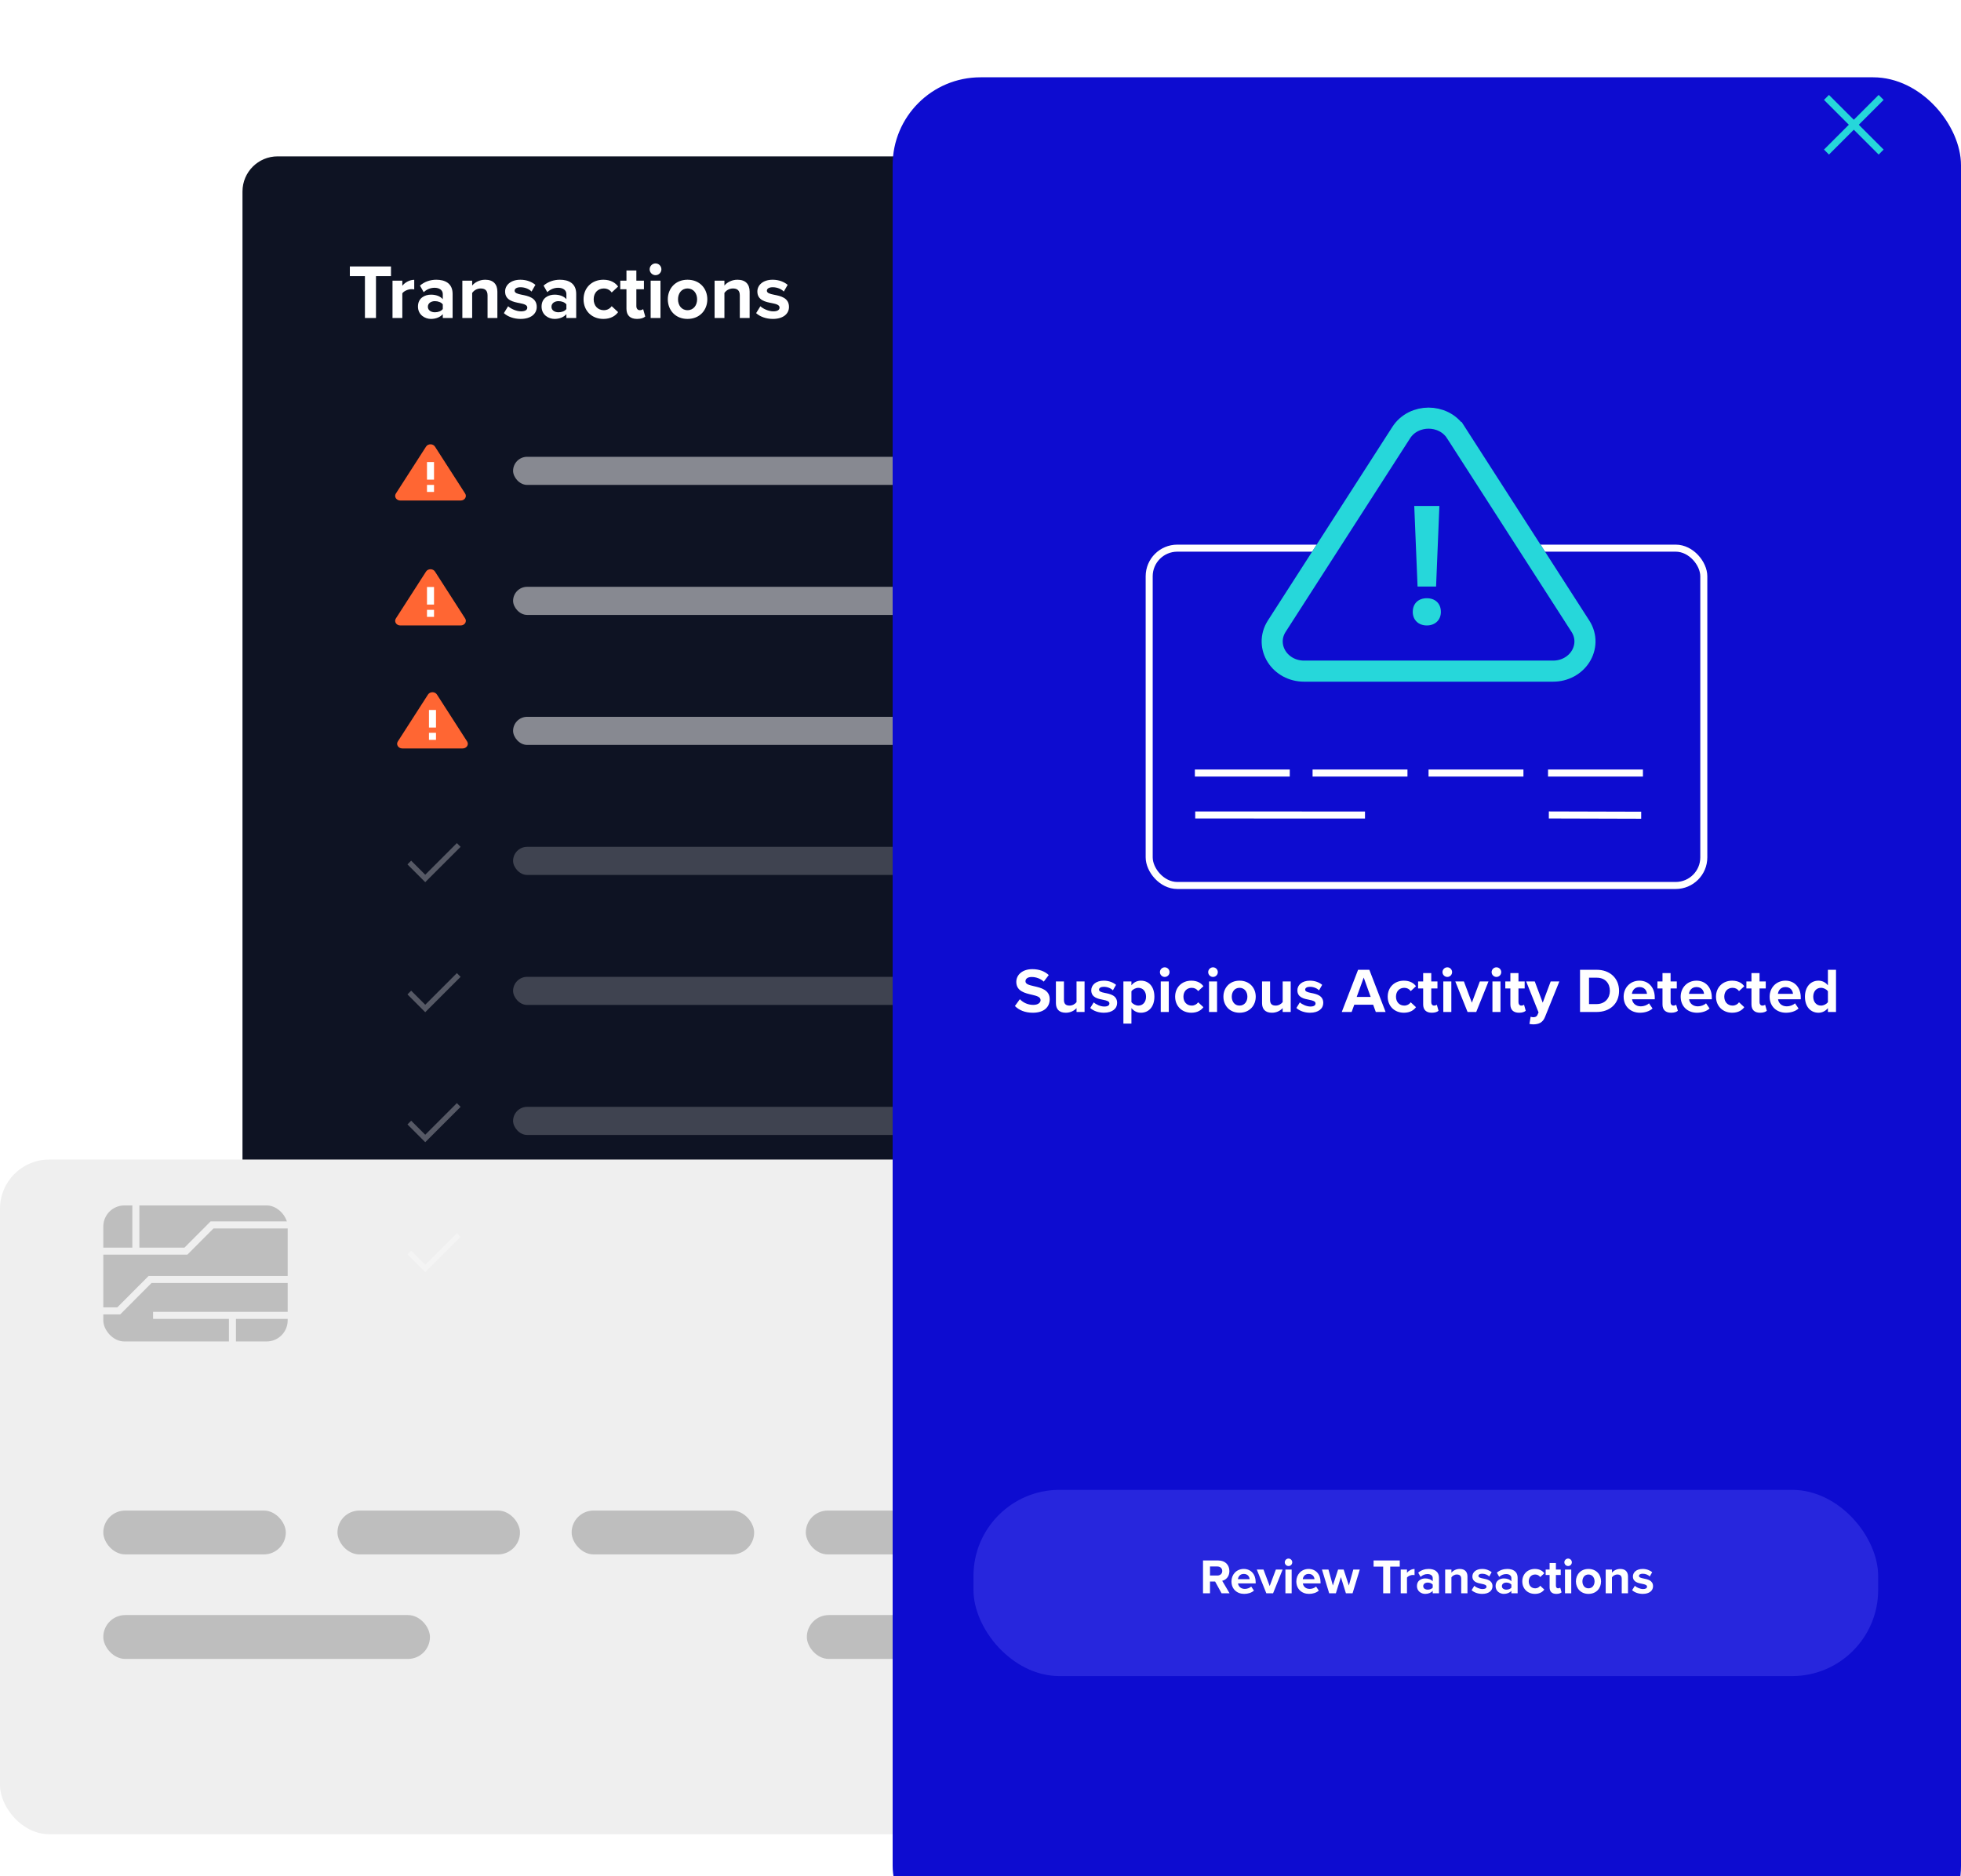 <svg width="558" height="534" viewBox="0 0 558 534" fill="none" xmlns="http://www.w3.org/2000/svg">
<g clip-path="url(#clip0_12_3904)">
<rect x="69" y="44.5" width="442" height="352" rx="10" fill="#0E1323"/>
<path fill-rule="evenodd" clip-rule="evenodd" d="M123.061 213H114.472C113.341 213 112.633 211.9 113.199 211.02L117.493 204.34L121.788 197.66C122.353 196.78 123.767 196.78 124.333 197.66L128.628 204.34L132.922 211.02C133.488 211.9 132.781 213 131.649 213H123.061Z" fill="#FF6633"/>
<path d="M123.061 202.054V207.054" stroke="white" stroke-width="2"/>
<path d="M123.061 208.554V210.554" stroke="white" stroke-width="2"/>
<rect opacity="0.5" x="146" y="130" width="126" height="8" rx="4" fill="white"/>
<rect opacity="0.5" x="146" y="167" width="126" height="8" rx="4" fill="white"/>
<rect opacity="0.5" x="146" y="204" width="126" height="8" rx="4" fill="white"/>
<rect opacity="0.204" x="146" y="241" width="126" height="8" rx="4" fill="white"/>
<rect opacity="0.204" x="146" y="278" width="126" height="8" rx="4" fill="white"/>
<rect opacity="0.204" x="146" y="315" width="126" height="8" rx="4" fill="white"/>
<rect opacity="0.204" x="146" y="352" width="126" height="8" rx="4" fill="white"/>
<g filter="url(#filter0_dd_12_3904)">
<rect y="308" width="313" height="192" rx="14" fill="#EFEFEF"/>
</g>
<rect opacity="0.205" x="29.393" y="343.054" width="52.465" height="38.719" rx="6" fill="black"/>
<rect opacity="0.205" x="29.393" y="429.892" width="51.934" height="12.481" rx="6.241" fill="black"/>
<rect opacity="0.205" x="29.393" y="459.635" width="92.947" height="12.481" rx="6.241" fill="black"/>
<rect opacity="0.205" x="229.586" y="459.635" width="51.637" height="12.481" rx="6.241" fill="black"/>
<rect opacity="0.205" x="96.025" y="429.892" width="51.934" height="12.481" rx="6.241" fill="black"/>
<rect opacity="0.205" x="162.658" y="429.892" width="51.934" height="12.481" rx="6.241" fill="black"/>
<rect opacity="0.205" x="229.29" y="429.892" width="51.934" height="12.481" rx="6.241" fill="black"/>
<path d="M26.315 356.067H52.899L60.345 348.6H82.406" stroke="#EFEFEF" stroke-width="2"/>
<path d="M83.469 364.125H42.709L33.793 373.066H16.385" stroke="#EFEFEF" stroke-width="2"/>
<path d="M38.656 355.738L38.656 340.281" stroke="#EFEFEF" stroke-width="2"/>
<path d="M85.167 374.343L43.558 374.343" stroke="#EFEFEF" stroke-width="2"/>
<path d="M66.14 374.583V383.301" stroke="#EFEFEF" stroke-width="2"/>
<g filter="url(#filter1_dd_12_3904)">
<rect x="254" width="304" height="534" rx="25" fill="#0D0CD0"/>
</g>
<path d="M534.571 28.429L520.429 42.571" stroke="#26D7DA" stroke-width="2" stroke-linecap="square"/>
<path d="M520.429 28.429L534.571 42.571" stroke="#26D7DA" stroke-width="2" stroke-linecap="square"/>
<path d="M288.792 286.308L290.196 284.364C291.042 285.246 292.356 285.984 294.012 285.984C295.416 285.984 296.1 285.318 296.1 284.634C296.1 283.734 295.056 283.428 293.67 283.104C291.708 282.654 289.188 282.114 289.188 279.432C289.188 277.434 290.916 275.814 293.742 275.814C295.65 275.814 297.234 276.39 298.422 277.488L297 279.36C296.028 278.46 294.732 278.046 293.562 278.046C292.41 278.046 291.798 278.55 291.798 279.27C291.798 280.08 292.806 280.332 294.192 280.656C296.172 281.106 298.692 281.7 298.692 284.364C298.692 286.56 297.126 288.216 293.886 288.216C291.582 288.216 289.926 287.442 288.792 286.308ZM308.613 288H306.327V286.902C305.733 287.568 304.689 288.216 303.267 288.216C301.359 288.216 300.459 287.172 300.459 285.48V279.306H302.745V284.58C302.745 285.786 303.375 286.182 304.347 286.182C305.229 286.182 305.931 285.696 306.327 285.192V279.306H308.613V288ZM310.227 286.866L311.217 285.264C311.847 285.858 313.143 286.452 314.223 286.452C315.213 286.452 315.681 286.11 315.681 285.57C315.681 284.958 314.925 284.742 313.935 284.544C312.441 284.256 310.515 283.896 310.515 281.826C310.515 280.368 311.793 279.09 314.079 279.09C315.555 279.09 316.725 279.594 317.571 280.278L316.671 281.844C316.149 281.286 315.159 280.836 314.097 280.836C313.269 280.836 312.729 281.142 312.729 281.646C312.729 282.186 313.413 282.384 314.385 282.582C315.879 282.87 317.877 283.266 317.877 285.426C317.877 287.028 316.527 288.216 314.115 288.216C312.603 288.216 311.145 287.712 310.227 286.866ZM321.947 286.884V291.312H319.661V279.306H321.947V280.404C322.613 279.558 323.567 279.09 324.629 279.09C326.861 279.09 328.481 280.746 328.481 283.644C328.481 286.542 326.861 288.216 324.629 288.216C323.603 288.216 322.649 287.784 321.947 286.884ZM326.105 283.644C326.105 282.15 325.223 281.124 323.909 281.124C323.171 281.124 322.325 281.556 321.947 282.114V285.192C322.325 285.732 323.171 286.182 323.909 286.182C325.223 286.182 326.105 285.156 326.105 283.644ZM331.424 278.028C330.686 278.028 330.056 277.416 330.056 276.66C330.056 275.904 330.686 275.292 331.424 275.292C332.18 275.292 332.792 275.904 332.792 276.66C332.792 277.416 332.18 278.028 331.424 278.028ZM332.576 288H330.29V279.306H332.576V288ZM334.385 283.644C334.385 280.98 336.311 279.09 338.993 279.09C340.775 279.09 341.855 279.864 342.431 280.674L340.937 282.06C340.523 281.466 339.893 281.124 339.101 281.124C337.715 281.124 336.743 282.132 336.743 283.644C336.743 285.156 337.715 286.182 339.101 286.182C339.893 286.182 340.523 285.822 340.937 285.246L342.431 286.632C341.855 287.442 340.775 288.216 338.993 288.216C336.311 288.216 334.385 286.326 334.385 283.644ZM345.16 278.028C344.422 278.028 343.792 277.416 343.792 276.66C343.792 275.904 344.422 275.292 345.16 275.292C345.916 275.292 346.528 275.904 346.528 276.66C346.528 277.416 345.916 278.028 345.16 278.028ZM346.312 288H344.026V279.306H346.312V288ZM352.71 288.216C349.848 288.216 348.12 286.128 348.12 283.644C348.12 281.178 349.848 279.09 352.71 279.09C355.59 279.09 357.318 281.178 357.318 283.644C357.318 286.128 355.59 288.216 352.71 288.216ZM352.71 286.182C354.132 286.182 354.942 285.012 354.942 283.644C354.942 282.294 354.132 281.124 352.71 281.124C351.288 281.124 350.496 282.294 350.496 283.644C350.496 285.012 351.288 286.182 352.71 286.182ZM367.268 288H364.982V286.902C364.388 287.568 363.344 288.216 361.922 288.216C360.014 288.216 359.114 287.172 359.114 285.48V279.306H361.4V284.58C361.4 285.786 362.03 286.182 363.002 286.182C363.884 286.182 364.586 285.696 364.982 285.192V279.306H367.268V288ZM368.882 286.866L369.872 285.264C370.502 285.858 371.798 286.452 372.878 286.452C373.868 286.452 374.336 286.11 374.336 285.57C374.336 284.958 373.58 284.742 372.59 284.544C371.096 284.256 369.17 283.896 369.17 281.826C369.17 280.368 370.448 279.09 372.734 279.09C374.21 279.09 375.38 279.594 376.226 280.278L375.326 281.844C374.804 281.286 373.814 280.836 372.752 280.836C371.924 280.836 371.384 281.142 371.384 281.646C371.384 282.186 372.068 282.384 373.04 282.582C374.534 282.87 376.532 283.266 376.532 285.426C376.532 287.028 375.182 288.216 372.77 288.216C371.258 288.216 369.8 287.712 368.882 286.866ZM394.272 288H391.482L390.726 285.93H385.362L384.606 288H381.798L386.442 275.994H389.646L394.272 288ZM390.024 283.716L388.044 278.208L386.046 283.716H390.024ZM394.868 283.644C394.868 280.98 396.794 279.09 399.476 279.09C401.258 279.09 402.338 279.864 402.914 280.674L401.42 282.06C401.006 281.466 400.376 281.124 399.584 281.124C398.198 281.124 397.226 282.132 397.226 283.644C397.226 285.156 398.198 286.182 399.584 286.182C400.376 286.182 401.006 285.822 401.42 285.246L402.914 286.632C402.338 287.442 401.258 288.216 399.476 288.216C396.794 288.216 394.868 286.326 394.868 283.644ZM407.425 288.216C405.823 288.216 404.959 287.388 404.959 285.84V281.304H403.519V279.306H404.959V276.93H407.263V279.306H409.027V281.304H407.263V285.228C407.263 285.768 407.551 286.182 408.055 286.182C408.397 286.182 408.721 286.056 408.847 285.93L409.333 287.658C408.991 287.964 408.379 288.216 407.425 288.216ZM411.825 278.028C411.087 278.028 410.457 277.416 410.457 276.66C410.457 275.904 411.087 275.292 411.825 275.292C412.581 275.292 413.193 275.904 413.193 276.66C413.193 277.416 412.581 278.028 411.825 278.028ZM412.977 288H410.691V279.306H412.977V288ZM420.06 288H417.594L414.102 279.306H416.55L418.818 285.354L421.086 279.306H423.552L420.06 288ZM425.806 278.028C425.068 278.028 424.438 277.416 424.438 276.66C424.438 275.904 425.068 275.292 425.806 275.292C426.562 275.292 427.174 275.904 427.174 276.66C427.174 277.416 426.562 278.028 425.806 278.028ZM426.958 288H424.672V279.306H426.958V288ZM432.241 288.216C430.639 288.216 429.775 287.388 429.775 285.84V281.304H428.335V279.306H429.775V276.93H432.079V279.306H433.843V281.304H432.079V285.228C432.079 285.768 432.367 286.182 432.871 286.182C433.213 286.182 433.537 286.056 433.663 285.93L434.149 287.658C433.807 287.964 433.195 288.216 432.241 288.216ZM435.201 291.402L435.543 289.35C435.741 289.44 436.047 289.494 436.263 289.494C436.857 289.494 437.253 289.332 437.469 288.864L437.793 288.126L434.265 279.306H436.713L438.981 285.354L441.249 279.306H443.715L439.629 289.422C438.981 291.06 437.829 291.492 436.335 291.528C436.065 291.528 435.489 291.474 435.201 291.402ZM454.329 288H449.595V275.994H454.329C458.091 275.994 460.701 278.388 460.701 282.006C460.701 285.624 458.091 288 454.329 288ZM452.151 278.244V285.75H454.329C456.705 285.75 458.091 284.04 458.091 282.006C458.091 279.882 456.795 278.244 454.329 278.244H452.151ZM462.003 283.644C462.003 281.124 463.857 279.09 466.503 279.09C469.095 279.09 470.859 281.034 470.859 283.878V284.382H464.397C464.541 285.48 465.423 286.398 466.899 286.398C467.709 286.398 468.663 286.074 469.221 285.534L470.229 287.01C469.347 287.82 467.997 288.216 466.647 288.216C464.001 288.216 462.003 286.434 462.003 283.644ZM466.503 280.908C465.081 280.908 464.469 281.97 464.361 282.834H468.645C468.591 282.006 468.015 280.908 466.503 280.908ZM475.526 288.216C473.924 288.216 473.06 287.388 473.06 285.84V281.304H471.62V279.306H473.06V276.93H475.364V279.306H477.128V281.304H475.364V285.228C475.364 285.768 475.652 286.182 476.156 286.182C476.498 286.182 476.822 286.056 476.948 285.93L477.434 287.658C477.092 287.964 476.48 288.216 475.526 288.216ZM478.234 283.644C478.234 281.124 480.088 279.09 482.734 279.09C485.326 279.09 487.09 281.034 487.09 283.878V284.382H480.628C480.772 285.48 481.654 286.398 483.13 286.398C483.94 286.398 484.894 286.074 485.452 285.534L486.46 287.01C485.578 287.82 484.228 288.216 482.878 288.216C480.232 288.216 478.234 286.434 478.234 283.644ZM482.734 280.908C481.312 280.908 480.7 281.97 480.592 282.834H484.876C484.822 282.006 484.246 280.908 482.734 280.908ZM488.283 283.644C488.283 280.98 490.209 279.09 492.891 279.09C494.673 279.09 495.753 279.864 496.329 280.674L494.835 282.06C494.421 281.466 493.791 281.124 492.999 281.124C491.613 281.124 490.641 282.132 490.641 283.644C490.641 285.156 491.613 286.182 492.999 286.182C493.791 286.182 494.421 285.822 494.835 285.246L496.329 286.632C495.753 287.442 494.673 288.216 492.891 288.216C490.209 288.216 488.283 286.326 488.283 283.644ZM500.84 288.216C499.238 288.216 498.374 287.388 498.374 285.84V281.304H496.934V279.306H498.374V276.93H500.678V279.306H502.442V281.304H500.678V285.228C500.678 285.768 500.966 286.182 501.47 286.182C501.812 286.182 502.136 286.056 502.262 285.93L502.748 287.658C502.406 287.964 501.794 288.216 500.84 288.216ZM503.548 283.644C503.548 281.124 505.402 279.09 508.048 279.09C510.64 279.09 512.404 281.034 512.404 283.878V284.382H505.942C506.086 285.48 506.968 286.398 508.444 286.398C509.254 286.398 510.208 286.074 510.766 285.534L511.774 287.01C510.892 287.82 509.542 288.216 508.192 288.216C505.546 288.216 503.548 286.434 503.548 283.644ZM508.048 280.908C506.626 280.908 506.014 281.97 505.906 282.834H510.19C510.136 282.006 509.56 280.908 508.048 280.908ZM522.435 288H520.131V286.902C519.447 287.748 518.493 288.216 517.449 288.216C515.253 288.216 513.597 286.56 513.597 283.662C513.597 280.818 515.235 279.09 517.449 279.09C518.475 279.09 519.447 279.54 520.131 280.422V275.994H522.435V288ZM520.131 285.192V282.114C519.735 281.538 518.925 281.124 518.151 281.124C516.855 281.124 515.955 282.15 515.955 283.662C515.955 285.156 516.855 286.182 518.151 286.182C518.925 286.182 519.735 285.768 520.131 285.192Z" fill="white"/>
<rect x="327" y="156" width="157.815" height="96" rx="8" stroke="white" stroke-width="2" stroke-linecap="square"/>
<path d="M341 220H366" stroke="white" stroke-width="2" stroke-linecap="square"/>
<path d="M374.492 220H399.492" stroke="white" stroke-width="2" stroke-linecap="square"/>
<path d="M407.492 220H432.492" stroke="white" stroke-width="2" stroke-linecap="square"/>
<path d="M441.492 220H466.492" stroke="white" stroke-width="2" stroke-linecap="square"/>
<path d="M341.101 231.932L387.408 231.953" stroke="white" stroke-width="2" stroke-linecap="square"/>
<path d="M441.719 231.932L466 232" stroke="white" stroke-width="2" stroke-linecap="square"/>
<path d="M398.726 123.099L398.726 123.099L381.012 150.656L381.012 150.656L363.298 178.211C361.446 181.091 361.692 184.403 363.298 186.9C364.883 189.365 367.74 191 371.072 191H406.5H441.928C445.26 191 448.117 189.365 449.702 186.9C451.308 184.403 451.554 181.091 449.702 178.211C449.702 178.211 449.702 178.211 449.702 178.211L431.987 150.656L431.987 150.656L414.273 123.099L414.272 123.099C412.464 120.286 409.383 119 406.499 119C403.616 119 400.535 120.286 398.726 123.099Z" fill="#0D0CD0"/>
<path d="M398.726 123.099L398.726 123.099L381.012 150.656L381.012 150.656L363.298 178.211C361.446 181.091 361.692 184.403 363.298 186.9C364.883 189.365 367.74 191 371.072 191H406.5H441.928C445.26 191 448.117 189.365 449.702 186.9C451.308 184.403 451.554 181.091 449.702 178.211C449.702 178.211 449.702 178.211 449.702 178.211L431.987 150.656L431.987 150.656L414.273 123.099L414.272 123.099C412.464 120.286 409.383 119 406.499 119C403.616 119 400.535 120.286 398.726 123.099Z" stroke="#0D0CD0" stroke-width="6"/>
<path d="M398.726 123.099L398.726 123.099L381.012 150.656L381.012 150.656L363.298 178.211C361.446 181.091 361.692 184.403 363.298 186.9C364.883 189.365 367.74 191 371.072 191H406.5H441.928C445.26 191 448.117 189.365 449.702 186.9C451.308 184.403 451.554 181.091 449.702 178.211C449.702 178.211 449.702 178.211 449.702 178.211L431.987 150.656L431.987 150.656L414.273 123.099L414.272 123.099C412.464 120.286 409.383 119 406.499 119C403.616 119 400.535 120.286 398.726 123.099Z" stroke="#26D7DA" stroke-width="6"/>
<path fill-rule="evenodd" clip-rule="evenodd" d="M409.576 144L408.635 166.917H403.365L402.424 144H409.576ZM410 174.149C410 176.45 408.353 178 406 178C403.647 178 402 176.45 402 174.149C402 171.707 403.647 170.251 406 170.251C408.353 170.251 410 171.707 410 174.149Z" fill="#26D7DA"/>
<path d="M106.986 90.5H103.84V78.576H99.55V75.826H111.254V78.576H106.986V90.5ZM114.481 90.5H111.687V79.874H114.481V81.326C115.229 80.38 116.549 79.632 117.869 79.632V82.36C117.671 82.316 117.407 82.294 117.099 82.294C116.175 82.294 114.943 82.8 114.481 83.482V90.5ZM128.789 90.5H125.995V89.4C125.269 90.258 124.015 90.764 122.629 90.764C120.935 90.764 118.933 89.62 118.933 87.244C118.933 84.758 120.935 83.856 122.629 83.856C124.037 83.856 125.291 84.296 125.995 85.154V83.68C125.995 82.602 125.071 81.898 123.663 81.898C122.519 81.898 121.463 82.316 120.561 83.152L119.505 81.282C120.803 80.138 122.475 79.61 124.147 79.61C126.567 79.61 128.789 80.578 128.789 83.636V90.5ZM125.995 87.948V86.628C125.533 86.012 124.653 85.704 123.751 85.704C122.651 85.704 121.749 86.298 121.749 87.31C121.749 88.3 122.651 88.872 123.751 88.872C124.653 88.872 125.533 88.564 125.995 87.948ZM141.526 90.5H138.732V84.076C138.732 82.602 137.962 82.096 136.774 82.096C135.674 82.096 134.816 82.712 134.354 83.35V90.5H131.56V79.874H134.354V81.26C135.036 80.446 136.334 79.61 138.072 79.61C140.404 79.61 141.526 80.93 141.526 82.998V90.5ZM143.376 89.114L144.586 87.156C145.356 87.882 146.94 88.608 148.26 88.608C149.47 88.608 150.042 88.19 150.042 87.53C150.042 86.782 149.118 86.518 147.908 86.276C146.082 85.924 143.728 85.484 143.728 82.954C143.728 81.172 145.29 79.61 148.084 79.61C149.888 79.61 151.318 80.226 152.352 81.062L151.252 82.976C150.614 82.294 149.404 81.744 148.106 81.744C147.094 81.744 146.434 82.118 146.434 82.734C146.434 83.394 147.27 83.636 148.458 83.878C150.284 84.23 152.726 84.714 152.726 87.354C152.726 89.312 151.076 90.764 148.128 90.764C146.28 90.764 144.498 90.148 143.376 89.114ZM163.958 90.5H161.164V89.4C160.438 90.258 159.184 90.764 157.798 90.764C156.104 90.764 154.102 89.62 154.102 87.244C154.102 84.758 156.104 83.856 157.798 83.856C159.206 83.856 160.46 84.296 161.164 85.154V83.68C161.164 82.602 160.24 81.898 158.832 81.898C157.688 81.898 156.632 82.316 155.73 83.152L154.674 81.282C155.972 80.138 157.644 79.61 159.316 79.61C161.736 79.61 163.958 80.578 163.958 83.636V90.5ZM161.164 87.948V86.628C160.702 86.012 159.822 85.704 158.92 85.704C157.82 85.704 156.918 86.298 156.918 87.31C156.918 88.3 157.82 88.872 158.92 88.872C159.822 88.872 160.702 88.564 161.164 87.948ZM166.048 85.176C166.048 81.92 168.402 79.61 171.68 79.61C173.858 79.61 175.178 80.556 175.882 81.546L174.056 83.24C173.55 82.514 172.78 82.096 171.812 82.096C170.118 82.096 168.93 83.328 168.93 85.176C168.93 87.024 170.118 88.278 171.812 88.278C172.78 88.278 173.55 87.838 174.056 87.134L175.882 88.828C175.178 89.818 173.858 90.764 171.68 90.764C168.402 90.764 166.048 88.454 166.048 85.176ZM181.272 90.764C179.314 90.764 178.258 89.752 178.258 87.86V82.316H176.498V79.874H178.258V76.97H181.074V79.874H183.23V82.316H181.074V87.112C181.074 87.772 181.426 88.278 182.042 88.278C182.46 88.278 182.856 88.124 183.01 87.97L183.604 90.082C183.186 90.456 182.438 90.764 181.272 90.764ZM186.528 78.312C185.626 78.312 184.856 77.564 184.856 76.64C184.856 75.716 185.626 74.968 186.528 74.968C187.452 74.968 188.2 75.716 188.2 76.64C188.2 77.564 187.452 78.312 186.528 78.312ZM187.936 90.5H185.142V79.874H187.936V90.5ZM195.634 90.764C192.136 90.764 190.024 88.212 190.024 85.176C190.024 82.162 192.136 79.61 195.634 79.61C199.154 79.61 201.266 82.162 201.266 85.176C201.266 88.212 199.154 90.764 195.634 90.764ZM195.634 88.278C197.372 88.278 198.362 86.848 198.362 85.176C198.362 83.526 197.372 82.096 195.634 82.096C193.896 82.096 192.928 83.526 192.928 85.176C192.928 86.848 193.896 88.278 195.634 88.278ZM213.305 90.5H210.511V84.076C210.511 82.602 209.741 82.096 208.553 82.096C207.453 82.096 206.595 82.712 206.133 83.35V90.5H203.339V79.874H206.133V81.26C206.815 80.446 208.113 79.61 209.851 79.61C212.183 79.61 213.305 80.93 213.305 82.998V90.5ZM215.155 89.114L216.365 87.156C217.135 87.882 218.719 88.608 220.039 88.608C221.249 88.608 221.821 88.19 221.821 87.53C221.821 86.782 220.897 86.518 219.687 86.276C217.861 85.924 215.507 85.484 215.507 82.954C215.507 81.172 217.069 79.61 219.863 79.61C221.667 79.61 223.097 80.226 224.131 81.062L223.031 82.976C222.393 82.294 221.183 81.744 219.885 81.744C218.873 81.744 218.213 82.118 218.213 82.734C218.213 83.394 219.049 83.636 220.237 83.878C222.063 84.23 224.505 84.714 224.505 87.354C224.505 89.312 222.855 90.764 219.907 90.764C218.059 90.764 216.277 90.148 215.155 89.114Z" fill="white"/>
<rect x="277" y="424" width="257.429" height="53" rx="24.5" fill="#2726DD"/>
<path d="M349.876 453.439H347.594L345.76 450.093H344.304V453.439H342.316V444.101H346.684C348.63 444.101 349.82 445.375 349.82 447.111C349.82 448.763 348.784 449.645 347.776 449.883L349.876 453.439ZM347.79 447.097C347.79 446.313 347.188 445.809 346.39 445.809H344.304V448.385H346.39C347.188 448.385 347.79 447.881 347.79 447.097ZM350.412 450.051C350.412 448.091 351.854 446.509 353.912 446.509C355.928 446.509 357.3 448.021 357.3 450.233V450.625H352.274C352.386 451.479 353.072 452.193 354.22 452.193C354.85 452.193 355.592 451.941 356.026 451.521L356.81 452.669C356.124 453.299 355.074 453.607 354.024 453.607C351.966 453.607 350.412 452.221 350.412 450.051ZM353.912 447.923C352.806 447.923 352.33 448.749 352.246 449.421H355.578C355.536 448.777 355.088 447.923 353.912 447.923ZM362.253 453.439H360.335L357.619 446.677H359.523L361.287 451.381L363.051 446.677H364.969L362.253 453.439ZM366.644 445.683C366.07 445.683 365.58 445.207 365.58 444.619C365.58 444.031 366.07 443.555 366.644 443.555C367.232 443.555 367.708 444.031 367.708 444.619C367.708 445.207 367.232 445.683 366.644 445.683ZM367.54 453.439H365.762V446.677H367.54V453.439ZM368.869 450.051C368.869 448.091 370.311 446.509 372.369 446.509C374.385 446.509 375.757 448.021 375.757 450.233V450.625H370.731C370.843 451.479 371.529 452.193 372.677 452.193C373.307 452.193 374.049 451.941 374.483 451.521L375.267 452.669C374.581 453.299 373.531 453.607 372.481 453.607C370.423 453.607 368.869 452.221 368.869 450.051ZM372.369 447.923C371.263 447.923 370.787 448.749 370.703 449.421H374.035C373.993 448.777 373.545 447.923 372.369 447.923ZM384.868 453.439H382.978L381.55 448.833L380.122 453.439H378.218L376.16 446.677H378.008L379.268 451.227L380.752 446.677H382.334L383.818 451.227L385.078 446.677H386.926L384.868 453.439ZM395.583 453.439H393.581V445.851H390.851V444.101H398.299V445.851H395.583V453.439ZM400.353 453.439H398.575V446.677H400.353V447.601C400.829 446.999 401.669 446.523 402.509 446.523V448.259C402.383 448.231 402.215 448.217 402.019 448.217C401.431 448.217 400.647 448.539 400.353 448.973V453.439ZM409.458 453.439H407.68V452.739C407.218 453.285 406.42 453.607 405.538 453.607C404.46 453.607 403.186 452.879 403.186 451.367C403.186 449.785 404.46 449.211 405.538 449.211C406.434 449.211 407.232 449.491 407.68 450.037V449.099C407.68 448.413 407.092 447.965 406.196 447.965C405.468 447.965 404.796 448.231 404.222 448.763L403.55 447.573C404.376 446.845 405.44 446.509 406.504 446.509C408.044 446.509 409.458 447.125 409.458 449.071V453.439ZM407.68 451.815V450.975C407.386 450.583 406.826 450.387 406.252 450.387C405.552 450.387 404.978 450.765 404.978 451.409C404.978 452.039 405.552 452.403 406.252 452.403C406.826 452.403 407.386 452.207 407.68 451.815ZM417.563 453.439H415.785V449.351C415.785 448.413 415.295 448.091 414.539 448.091C413.839 448.091 413.293 448.483 412.999 448.889V453.439H411.221V446.677H412.999V447.559C413.433 447.041 414.259 446.509 415.365 446.509C416.849 446.509 417.563 447.349 417.563 448.665V453.439ZM418.741 452.557L419.511 451.311C420.001 451.773 421.009 452.235 421.849 452.235C422.619 452.235 422.983 451.969 422.983 451.549C422.983 451.073 422.395 450.905 421.625 450.751C420.463 450.527 418.965 450.247 418.965 448.637C418.965 447.503 419.959 446.509 421.737 446.509C422.885 446.509 423.795 446.901 424.453 447.433L423.753 448.651C423.347 448.217 422.577 447.867 421.751 447.867C421.107 447.867 420.687 448.105 420.687 448.497C420.687 448.917 421.219 449.071 421.975 449.225C423.137 449.449 424.691 449.757 424.691 451.437C424.691 452.683 423.641 453.607 421.765 453.607C420.589 453.607 419.455 453.215 418.741 452.557ZM431.839 453.439H430.061V452.739C429.599 453.285 428.801 453.607 427.919 453.607C426.841 453.607 425.567 452.879 425.567 451.367C425.567 449.785 426.841 449.211 427.919 449.211C428.815 449.211 429.613 449.491 430.061 450.037V449.099C430.061 448.413 429.473 447.965 428.577 447.965C427.849 447.965 427.177 448.231 426.603 448.763L425.931 447.573C426.757 446.845 427.821 446.509 428.885 446.509C430.425 446.509 431.839 447.125 431.839 449.071V453.439ZM430.061 451.815V450.975C429.767 450.583 429.207 450.387 428.633 450.387C427.933 450.387 427.359 450.765 427.359 451.409C427.359 452.039 427.933 452.403 428.633 452.403C429.207 452.403 429.767 452.207 430.061 451.815ZM433.168 450.051C433.168 447.979 434.666 446.509 436.752 446.509C438.138 446.509 438.978 447.111 439.426 447.741L438.264 448.819C437.942 448.357 437.452 448.091 436.836 448.091C435.758 448.091 435.002 448.875 435.002 450.051C435.002 451.227 435.758 452.025 436.836 452.025C437.452 452.025 437.942 451.745 438.264 451.297L439.426 452.375C438.978 453.005 438.138 453.607 436.752 453.607C434.666 453.607 433.168 452.137 433.168 450.051ZM442.857 453.607C441.611 453.607 440.939 452.963 440.939 451.759V448.231H439.819V446.677H440.939V444.829H442.731V446.677H444.103V448.231H442.731V451.283C442.731 451.703 442.955 452.025 443.347 452.025C443.613 452.025 443.865 451.927 443.963 451.829L444.341 453.173C444.075 453.411 443.599 453.607 442.857 453.607ZM446.201 445.683C445.627 445.683 445.137 445.207 445.137 444.619C445.137 444.031 445.627 443.555 446.201 443.555C446.789 443.555 447.265 444.031 447.265 444.619C447.265 445.207 446.789 445.683 446.201 445.683ZM447.097 453.439H445.319V446.677H447.097V453.439ZM451.996 453.607C449.77 453.607 448.426 451.983 448.426 450.051C448.426 448.133 449.77 446.509 451.996 446.509C454.236 446.509 455.58 448.133 455.58 450.051C455.58 451.983 454.236 453.607 451.996 453.607ZM451.996 452.025C453.102 452.025 453.732 451.115 453.732 450.051C453.732 449.001 453.102 448.091 451.996 448.091C450.89 448.091 450.274 449.001 450.274 450.051C450.274 451.115 450.89 452.025 451.996 452.025ZM463.241 453.439H461.463V449.351C461.463 448.413 460.973 448.091 460.217 448.091C459.517 448.091 458.971 448.483 458.677 448.889V453.439H456.899V446.677H458.677V447.559C459.111 447.041 459.937 446.509 461.043 446.509C462.527 446.509 463.241 447.349 463.241 448.665V453.439ZM464.419 452.557L465.189 451.311C465.679 451.773 466.687 452.235 467.527 452.235C468.297 452.235 468.661 451.969 468.661 451.549C468.661 451.073 468.073 450.905 467.303 450.751C466.141 450.527 464.643 450.247 464.643 448.637C464.643 447.503 465.637 446.509 467.415 446.509C468.563 446.509 469.473 446.901 470.131 447.433L469.431 448.651C469.025 448.217 468.255 447.867 467.429 447.867C466.785 447.867 466.365 448.105 466.365 448.497C466.365 448.917 466.897 449.071 467.653 449.225C468.815 449.449 470.369 449.757 470.369 451.437C470.369 452.683 469.319 453.607 467.443 453.607C466.267 453.607 465.133 453.215 464.419 452.557Z" fill="white"/>
<path fill-rule="evenodd" clip-rule="evenodd" d="M122.5 142.446H113.911C112.78 142.446 112.073 141.346 112.639 140.466L116.933 133.786L121.227 127.106C121.793 126.226 123.207 126.226 123.773 127.106L128.067 133.786L132.362 140.466C132.927 141.346 132.22 142.446 131.089 142.446H122.5Z" fill="#FF6633"/>
<path d="M122.5 131.5V136.5" stroke="white" stroke-width="2"/>
<path d="M122.5 138V140" stroke="white" stroke-width="2"/>
<path opacity="0.299" d="M117 246L121 250L130 241" stroke="white" stroke-width="1.5" stroke-linecap="square"/>
<path opacity="0.299" d="M117 283L121 287L130 278" stroke="white" stroke-width="1.5" stroke-linecap="square"/>
<path opacity="0.299" d="M117 320L121 324L130 315" stroke="white" stroke-width="1.5" stroke-linecap="square"/>
<path opacity="0.299" d="M117 357L121 361L130 352" stroke="white" stroke-width="1.5" stroke-linecap="square"/>
<path fill-rule="evenodd" clip-rule="evenodd" d="M122.5 178H113.911C112.78 178 112.073 176.9 112.639 176.02L116.933 169.34L121.227 162.66C121.793 161.78 123.207 161.78 123.773 162.66L128.067 169.34L132.362 176.02C132.927 176.9 132.22 178 131.089 178H122.5Z" fill="#FF6633"/>
<path d="M122.5 167.054V172.054" stroke="white" stroke-width="2"/>
<path d="M122.5 173.554V175.554" stroke="white" stroke-width="2"/>
</g>
<defs>
<filter id="filter0_dd_12_3904" x="-21" y="300" width="355" height="243" filterUnits="userSpaceOnUse" color-interpolation-filters="sRGB">
<feFlood flood-opacity="0" result="BackgroundImageFix"/>
<feColorMatrix in="SourceAlpha" type="matrix" values="0 0 0 0 0 0 0 0 0 0 0 0 0 0 0 0 0 0 127 0" result="hardAlpha"/>
<feMorphology radius="4" operator="erode" in="SourceAlpha" result="effect1_dropShadow_12_3904"/>
<feOffset dy="22"/>
<feGaussianBlur stdDeviation="12.5"/>
<feColorMatrix type="matrix" values="0 0 0 0 0 0 0 0 0 0 0 0 0 0 0 0 0 0 0.15 0"/>
<feBlend mode="normal" in2="BackgroundImageFix" result="effect1_dropShadow_12_3904"/>
<feColorMatrix in="SourceAlpha" type="matrix" values="0 0 0 0 0 0 0 0 0 0 0 0 0 0 0 0 0 0 127 0" result="hardAlpha"/>
<feOffset/>
<feGaussianBlur stdDeviation="4"/>
<feColorMatrix type="matrix" values="0 0 0 0 0 0 0 0 0 0 0 0 0 0 0 0 0 0 0.079 0"/>
<feBlend mode="normal" in2="effect1_dropShadow_12_3904" result="effect2_dropShadow_12_3904"/>
<feBlend mode="normal" in="SourceGraphic" in2="effect2_dropShadow_12_3904" result="shape"/>
</filter>
<filter id="filter1_dd_12_3904" x="233" y="-8" width="346" height="585" filterUnits="userSpaceOnUse" color-interpolation-filters="sRGB">
<feFlood flood-opacity="0" result="BackgroundImageFix"/>
<feColorMatrix in="SourceAlpha" type="matrix" values="0 0 0 0 0 0 0 0 0 0 0 0 0 0 0 0 0 0 127 0" result="hardAlpha"/>
<feMorphology radius="4" operator="erode" in="SourceAlpha" result="effect1_dropShadow_12_3904"/>
<feOffset dy="22"/>
<feGaussianBlur stdDeviation="12.5"/>
<feColorMatrix type="matrix" values="0 0 0 0 0 0 0 0 0 0 0 0 0 0 0 0 0 0 0.15 0"/>
<feBlend mode="normal" in2="BackgroundImageFix" result="effect1_dropShadow_12_3904"/>
<feColorMatrix in="SourceAlpha" type="matrix" values="0 0 0 0 0 0 0 0 0 0 0 0 0 0 0 0 0 0 127 0" result="hardAlpha"/>
<feOffset/>
<feGaussianBlur stdDeviation="4"/>
<feColorMatrix type="matrix" values="0 0 0 0 0 0 0 0 0 0 0 0 0 0 0 0 0 0 0.079 0"/>
<feBlend mode="normal" in2="effect1_dropShadow_12_3904" result="effect2_dropShadow_12_3904"/>
<feBlend mode="normal" in="SourceGraphic" in2="effect2_dropShadow_12_3904" result="shape"/>
</filter>
<clipPath id="clip0_12_3904">
<rect width="558" height="534" fill="white"/>
</clipPath>
</defs>
</svg>